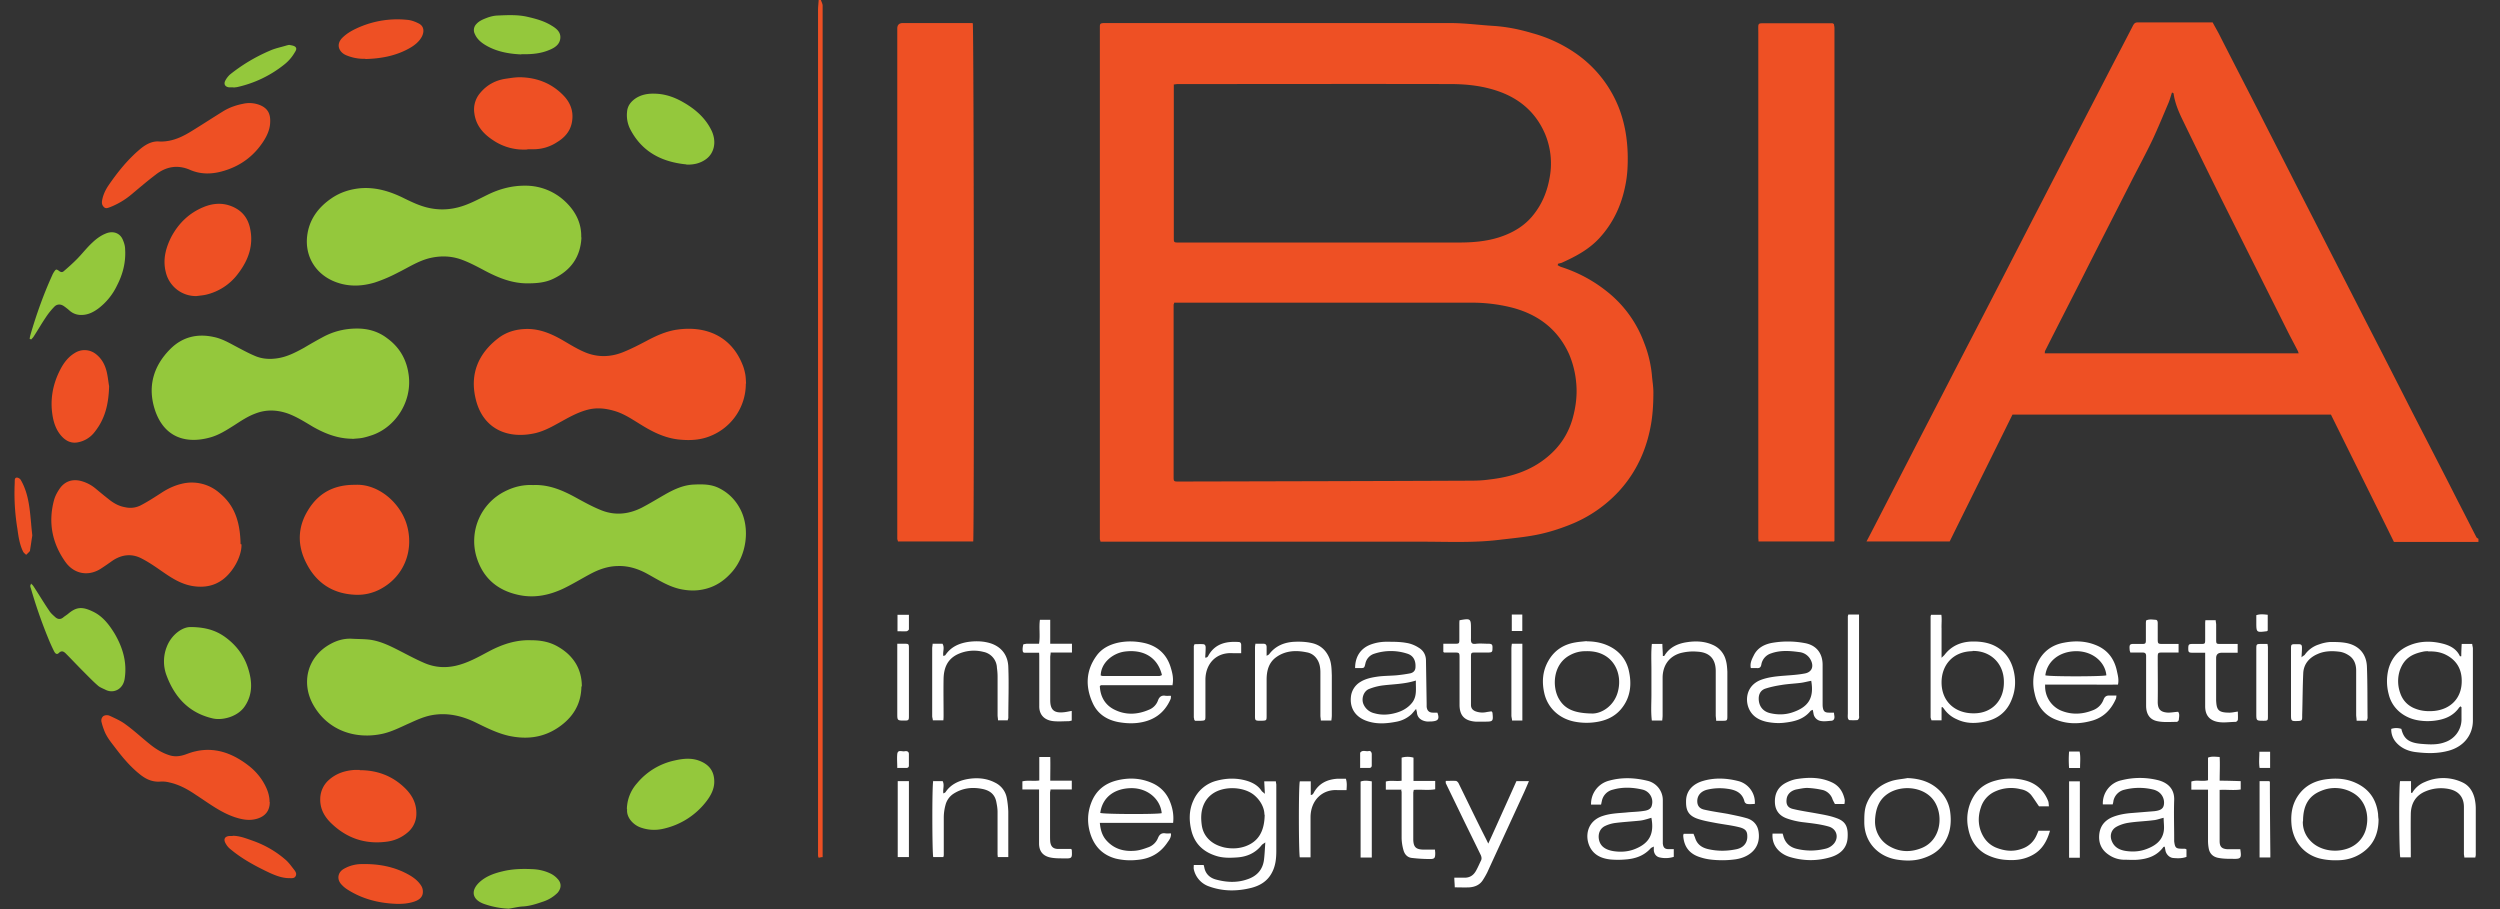 <svg xmlns="http://www.w3.org/2000/svg" width="88" height="32" fill="none"><rect width="100%" height="100%" fill="#333333" stroke="none"/><g clip-path="url(#a)"><path fill="#EE5024" d="M87.248 19.075h-2.982c-.734-1.491-1.476-2.982-2.217-4.481h-11.21c-.734 1.491-1.476 2.974-2.21 4.465h-2.928c.1-.185.186-.355.27-.517l1.353-2.627c.409-.796.826-1.6 1.236-2.395.548-1.066 1.105-2.132 1.653-3.198.564-1.09 1.12-2.18 1.684-3.268.518-1.005 1.043-2.017 1.56-3.021.403-.773.797-1.545 1.198-2.31.14-.27.286-.549.425-.82.039-.069.07-.115.17-.115h2.635c.07.131.146.263.216.394.463.912.935 1.823 1.398 2.727.425.842.858 1.677 1.283 2.519.41.803.827 1.614 1.236 2.418.41.803.827 1.615 1.236 2.418.54 1.05 1.082 2.11 1.615 3.16.556 1.082 1.112 2.155 1.66 3.237.217.417.426.834.642 1.252.015.023.046.038.07.054v.108zm-15.273-6.637h8.938c-.015-.038-.015-.061-.03-.085-.109-.216-.225-.425-.333-.64-.78-1.561-1.56-3.114-2.34-4.675-.464-.935-.92-1.862-1.376-2.804-.147-.302-.278-.61-.325-.95 0 0-.023-.008-.054-.031-.038.115-.07.231-.115.347-.186.44-.371.889-.572 1.321-.24.502-.51.997-.765 1.5-.564 1.112-1.136 2.224-1.7 3.344-.44.866-.88 1.723-1.313 2.58-.015.024-.008.055-.015.093M28.895 0c.024.07.062.139.062.2V30.17c-.046 0-.093.015-.139.023a.2.2 0 0 1-.023-.07V.364c0-.124.015-.247.023-.37h.077zM54.823 9.333c.046.023.093.054.147.07a5 5 0 0 1 1.584.849 4.1 4.1 0 0 1 1.32 1.816q.211.533.271 1.112c.015.209.054.417.054.626 0 .332-.015.664-.062.997-.139.934-.502 1.776-1.143 2.48a4.7 4.7 0 0 1-1.738 1.19c-.387.154-.78.277-1.182.355-.433.085-.881.123-1.322.177-.911.108-1.823.062-2.734.062h-11.28c-.008-.046-.023-.07-.023-.093V.942c0-.108.023-.123.131-.13h12.215c.502 0 1.004.069 1.514.1.463.03.92.123 1.36.255a5 5 0 0 1 1.53.71 4.2 4.2 0 0 1 1.537 1.963c.193.517.278 1.043.293 1.591.008.371-.008.742-.085 1.105-.139.703-.432 1.329-.927 1.862-.37.394-.827.633-1.306.85-.046.015-.092.023-.138.038 0 .016 0 .031-.008.047zm-13.49 1.329c-.015.046-.022.054-.022.069v6.072c0 .132.015.147.147.147h.077c3.407-.008 6.806-.015 10.213-.03.224 0 .448-.008.665-.04.757-.084 1.46-.3 2.055-.795.44-.363.734-.811.888-1.352.116-.417.17-.842.124-1.283a3.3 3.3 0 0 0-.247-.98c-.402-.897-1.12-1.422-2.056-1.654a5.8 5.8 0 0 0-1.413-.162H41.326zm-.015-7.695v5.4c0 .162 0 .17.163.17h9.873c.487 0 .974-.039 1.445-.193.463-.155.873-.394 1.182-.788.301-.379.479-.811.564-1.29a2.7 2.7 0 0 0-.147-1.522c-.301-.727-.834-1.221-1.568-1.5-.572-.216-1.174-.285-1.777-.285-3.199-.008-6.397 0-9.595 0-.04 0-.07.008-.132.015zM34.242.819c.038.139.054 17.962.015 18.24h-2.65c0-.03-.023-.062-.023-.1V1.005q0-.194.2-.194h2.388c.023 0 .047 0 .07.008M64.543 19.06H61.9c0-.055-.008-.093-.008-.132V1.136c0-.348-.046-.317.317-.317h2.24c.032 0 .063 0 .078.008l.023.023s.008.008.008.015c0 .039.015.07.015.108v18.055c0 .008-.007.024-.023.04z"/><path fill="#94C83C" d="M18.767 17.074c.548-.023 1.02.178 1.475.425.294.162.587.324.889.448.494.209.989.162 1.46-.077.27-.14.533-.302.803-.456.31-.178.634-.332.997-.356.317-.015.626-.023.92.124.34.17.587.425.756.757.333.657.224 1.584-.293 2.186-.263.302-.572.518-.966.61-.286.07-.572.063-.865 0-.417-.092-.773-.324-1.136-.524-.332-.186-.687-.302-1.074-.286-.347.007-.664.123-.965.285-.317.17-.634.364-.958.518-.487.224-.997.332-1.545.216-.773-.162-1.283-.618-1.5-1.367a1.956 1.956 0 0 1 1.005-2.28c.317-.161.641-.239.989-.223z"/><path fill="#EE5024" d="M26.253 13.505a1.98 1.98 0 0 1-1.236 1.838c-.37.155-.757.17-1.159.124-.494-.062-.912-.278-1.321-.533-.278-.17-.549-.355-.865-.456-.302-.093-.603-.139-.927-.07-.41.093-.765.31-1.12.503-.263.146-.534.286-.835.347-.981.201-1.808-.2-2.047-1.22-.209-.873.092-1.592.795-2.133.27-.208.588-.309.943-.324.518-.023.958.178 1.39.433.21.123.426.255.65.355.463.216.95.216 1.421.023.286-.116.556-.255.834-.402.333-.177.68-.332 1.051-.386 1.012-.147 1.9.224 2.302 1.213.047.108.078.224.1.332.024.116.024.232.032.348z"/><path fill="#94C83C" d="M12.408 15.444c-.51 0-.966-.178-1.398-.425-.286-.17-.564-.348-.88-.464-.38-.131-.758-.146-1.137 0-.27.1-.502.255-.741.41-.27.17-.541.347-.85.432-.858.24-1.615 0-1.94-.942-.277-.82-.077-1.56.534-2.171.417-.417.935-.549 1.514-.425.317.062.58.224.858.37.193.101.394.21.594.294.263.116.541.132.827.085.332-.054.626-.208.92-.37q.314-.188.64-.364c.38-.208.781-.309 1.221-.309.402 0 .758.109 1.067.348.432.317.68.75.749 1.29.124.935-.464 1.824-1.275 2.11-.116.038-.232.077-.355.1-.116.023-.232.023-.348.038zM20.467 8.352c-.03.687-.37 1.166-.989 1.46-.286.139-.595.162-.92.162-.532 0-1.011-.193-1.467-.433-.263-.139-.533-.286-.82-.394-.37-.139-.748-.154-1.142-.062-.41.1-.758.333-1.12.51a5.3 5.3 0 0 1-.812.348c-.433.131-.88.155-1.313.008-.727-.24-1.152-.881-1.074-1.623.062-.587.386-1.027.865-1.352.294-.2.626-.309.981-.347.564-.054 1.082.108 1.576.355.255.124.51.247.788.317.363.093.734.093 1.097 0 .371-.093.703-.278 1.051-.448.41-.201.842-.317 1.298-.317a2.03 2.03 0 0 1 1.46.587c.34.332.549.742.533 1.236zM20.466 24.158c-.008.65-.317 1.113-.82 1.453-.54.363-1.127.425-1.753.286-.394-.093-.75-.27-1.113-.448-.51-.255-1.043-.379-1.607-.27-.262.053-.502.161-.741.27-.317.139-.618.3-.958.378-.943.209-1.9-.1-2.418-.966-.472-.78-.263-1.738.579-2.194.224-.123.463-.193.726-.185.224.015.456.008.68.038.41.062.765.255 1.128.44.27.14.533.279.811.395.348.139.703.162 1.074.077.425-.1.788-.309 1.167-.51.456-.24.934-.402 1.46-.386.324 0 .626.046.912.2.571.31.888.789.888 1.43z"/><path fill="#EE5024" d="M8.499 19.16c.015.216-.093.595-.348.927-.332.44-.772.626-1.329.548-.44-.061-.788-.293-1.143-.54-.224-.155-.448-.31-.688-.433-.347-.185-.703-.147-1.035.077-.131.093-.262.186-.394.27-.417.279-.942.225-1.267-.239-.463-.657-.602-1.383-.394-2.163.039-.147.116-.286.201-.41.185-.262.456-.347.765-.262q.288.081.517.278c.14.116.279.232.418.34.177.147.37.262.602.301a.8.8 0 0 0 .541-.062c.255-.131.502-.293.742-.448.224-.147.456-.255.718-.317a1.48 1.48 0 0 1 1.33.333c.494.41.718.958.733 1.792zM12.502 17.066c.811-.046 1.615.641 1.831 1.453.24.904-.139 1.792-.943 2.217a1.7 1.7 0 0 1-.873.2c-.795-.03-1.375-.409-1.73-1.104-.325-.626-.317-1.267.054-1.87.355-.587.889-.904 1.661-.896M5.625 4.983c.456.008.82-.178 1.175-.402.363-.224.718-.456 1.081-.68.209-.123.433-.2.672-.247a1 1 0 0 1 .618.054c.224.1.348.263.34.564 0 .247-.092.472-.224.68-.332.525-.803.88-1.398 1.059-.402.123-.804.139-1.198-.031-.44-.193-.85-.116-1.213.17-.285.216-.556.448-.834.68a2.7 2.7 0 0 1-.773.463c-.069.023-.146.062-.208 0-.07-.062-.085-.139-.07-.232.031-.185.109-.355.209-.51.332-.486.695-.942 1.151-1.32.201-.163.425-.279.68-.248zM9.496 28.23q0 .45-.44.587c-.278.085-.54.03-.796-.054-.502-.17-.92-.495-1.36-.78-.285-.194-.587-.364-.934-.44a1 1 0 0 0-.31-.032c-.27.024-.494-.07-.702-.231-.348-.27-.634-.61-.897-.958-.154-.201-.316-.394-.401-.642a2 2 0 0 1-.078-.247c-.03-.093 0-.185.07-.232a.25.25 0 0 1 .209-.007c.2.092.409.185.579.316.278.201.533.44.803.657.224.185.464.34.75.425.216.062.41.015.595-.054.788-.301 1.49-.1 2.132.386.27.201.487.456.634.757.084.17.139.356.139.549z"/><path fill="#94C83C" d="M6.73 22.072c.625.008.996.178 1.328.456.325.27.557.61.68 1.012.14.448.162.896-.116 1.314-.247.378-.803.517-1.143.432-.827-.193-1.329-.741-1.615-1.506a1.4 1.4 0 0 1 0-.997c.162-.44.564-.726.858-.71z"/><path fill="#EE5024" d="M6.908 10.422a1.09 1.09 0 0 1-1.074-.85c-.108-.44 0-.842.193-1.228.255-.48.626-.842 1.128-1.051.386-.162.78-.17 1.159.046.255.147.41.371.479.657.147.61-.039 1.143-.402 1.622a1.96 1.96 0 0 1-1.151.758c-.108.023-.216.03-.324.046zM18.574 5.261a1.92 1.92 0 0 1-1.228-.332c-.34-.224-.595-.518-.649-.943a.89.89 0 0 1 .209-.718c.231-.278.533-.44.88-.494.17-.024.34-.055.51-.055.595.008 1.12.209 1.538.642.262.27.37.595.293.965-.061.302-.255.518-.51.673a1.5 1.5 0 0 1-.873.254h-.185zM12.663 27.11c.587 0 1.113.185 1.545.587.278.255.456.556.448.95a.85.85 0 0 1-.3.649 1.38 1.38 0 0 1-.75.332c-.765.1-1.422-.131-1.97-.672-.232-.232-.379-.51-.363-.857a.9.9 0 0 1 .309-.65c.255-.224.556-.324.896-.347h.185z"/><path fill="#94C83C" d="M22.066 28.485a1.4 1.4 0 0 1 .356-.912 2.36 2.36 0 0 1 1.32-.803c.302-.07.604-.1.89.015.393.155.517.433.51.757-.008.247-.124.464-.271.657a2.62 2.62 0 0 1-1.491.966c-.278.07-.556.061-.835-.039-.24-.085-.502-.34-.47-.641zM24.159 5.787c-.858-.085-1.553-.433-1.97-1.229-.1-.193-.14-.41-.116-.626.015-.193.116-.332.27-.448.224-.162.487-.2.757-.185.317.015.618.116.897.27.448.247.826.564 1.05 1.028.186.394.093.796-.193 1.004-.2.147-.432.201-.687.193zM1.043 11.936a1 1 0 0 1 .03-.154c.21-.719.457-1.414.766-2.094q.024-.058.062-.116c.07-.1.077-.108.185-.03q.093.069.162 0c.155-.132.31-.271.448-.41.193-.193.356-.41.557-.595.13-.124.285-.24.455-.31.255-.115.526-.038.626.24.039.093.07.201.07.302.03.456-.078.88-.286 1.282a2.2 2.2 0 0 1-.672.82c-.17.123-.356.215-.58.215a.6.6 0 0 1-.41-.146 2 2 0 0 0-.216-.17c-.108-.07-.231-.07-.324.023a2.5 2.5 0 0 0-.309.386c-.147.216-.278.448-.425.672-.023.039-.062.07-.085.1l-.046-.023zM1.083 20.535c.031.03.062.054.085.085.194.293.371.595.572.888.054.085.14.155.216.225.085.069.178.077.27 0 .055-.047.124-.085.178-.132.279-.232.48-.262.873-.07.34.163.564.456.758.773.285.487.44 1.005.355 1.576-.054.394-.402.541-.672.402-.093-.046-.201-.085-.27-.147-.178-.154-.348-.332-.518-.502-.209-.209-.41-.425-.618-.633-.07-.07-.147-.109-.24-.016-.07.07-.123.023-.162-.046a6 6 0 0 1-.178-.387 17 17 0 0 1-.64-1.823c-.016-.054-.055-.116.015-.185z"/><path fill="#EE5024" d="M3.841 13.582c-.015.649-.147 1.166-.502 1.614a.96.96 0 0 1-.634.38c-.216.03-.394-.063-.54-.225-.201-.224-.286-.502-.325-.788-.07-.51.016-.997.232-1.453.131-.278.293-.525.564-.687a.64.64 0 0 1 .726.03c.216.163.332.38.394.634.046.194.062.402.085.502z"/><path fill="#fff" d="M44.524 27.952c-.008-.178-.016-.302-.023-.448h.41c0 .046.015.085.015.123v2.318c0 .27-.024.54-.163.788-.154.286-.41.44-.71.518-.51.13-1.028.13-1.53-.062a.82.82 0 0 1-.502-.595c-.008-.047 0-.093 0-.147h.347a1 1 0 0 1 .031.124c.054.208.201.332.394.386.363.1.734.124 1.097 0 .34-.108.557-.332.603-.695.023-.186.03-.379.046-.61-.062.046-.108.069-.131.1-.232.293-.549.417-.904.432-.24.016-.479.016-.71-.061-.433-.14-.72-.41-.843-.835-.1-.37-.108-.75.054-1.105a1.22 1.22 0 0 1 .827-.703c.347-.092.695-.1 1.043 0 .208.062.402.163.525.348.023.039.07.062.132.124zm-.016.726c0-.224-.123-.502-.386-.71-.379-.287-1.058-.302-1.445-.024-.139.1-.24.224-.309.386-.1.24-.1.487-.062.742.031.178.101.324.225.456.154.162.34.247.556.301.255.054.51.046.75-.039.447-.162.671-.51.68-1.112zM86.637 23.077q.002-.199.015-.41h.371c0 .054.023.108.023.162v2.535c0 .479-.293.903-.842 1.058-.386.108-.772.1-1.151.054-.278-.03-.54-.139-.726-.363a.68.68 0 0 1-.155-.456.56.56 0 0 1 .356 0c.085.363.278.487.687.526.286.023.58.046.858-.062a.85.85 0 0 0 .572-.78V24.9c0-.008-.016-.015-.031-.039-.024.024-.055.039-.07.07-.178.24-.425.363-.718.417a2 2 0 0 1-.75 0c-.471-.093-.88-.417-.996-.92a1.76 1.76 0 0 1 0-.895q.173-.59.741-.82c.371-.154.765-.154 1.144-.061.255.062.502.177.625.448h.047zm-1.167-.155c-.03 0-.108 0-.177.016-.41.085-.665.247-.812.64a1.22 1.22 0 0 0 0 .797c.085.27.27.47.541.571.216.085.44.1.672.078.572-.062.943-.448.958-1.005.016-.425-.154-.757-.533-.958-.185-.1-.394-.139-.649-.131zM68.343 24.916v.44h-.355c-.008-.039-.031-.077-.031-.116v-3.538c0-.016.008-.031.016-.062h.363c.023.162 0 .324.007.486v1.028c.054-.054.085-.077.108-.108.24-.31.565-.448.943-.464.278-.007.556.023.811.147.371.186.587.495.68.896.093.402.046.78-.139 1.144-.185.355-.494.556-.88.633-.34.07-.673.07-.99-.085a1.05 1.05 0 0 1-.44-.355c-.015-.023-.039-.046-.054-.07-.016 0-.031 0-.039.008zm1.09-1.994c-.696.008-1.09.495-1.09 1.097 0 .696.502 1.105 1.16 1.09.602-.008 1.042-.44 1.034-1.105 0-.672-.494-1.105-1.104-1.09zM41.294 28.964h-2.58c.023.24.077.44.224.61.278.317.633.41 1.035.37.154-.014.309-.069.456-.123a.57.57 0 0 0 .332-.324c.054-.131.131-.186.27-.162.062.007.124 0 .186 0 .015.13-.054.224-.116.309-.255.386-.61.587-1.074.625a2.2 2.2 0 0 1-.75-.046c-.432-.116-.718-.386-.872-.803-.147-.41-.14-.82.03-1.221.163-.379.448-.61.843-.719.44-.116.865-.1 1.282.085.278.124.487.333.61.618.1.24.155.487.124.78m-2.565-.348c.131.046 1.978.054 2.163.008-.046-.495-.494-.88-1.058-.88-.533 0-1.02.262-1.105.872M76.964 29.922v.24c-.162.061-.325.053-.48.038-.123-.016-.239-.131-.262-.27l-.023-.124c-.023 0-.039 0-.046.008-.225.309-.541.417-.897.448-.17.015-.347 0-.517 0a.97.97 0 0 1-.518-.178c-.263-.178-.363-.433-.324-.742.038-.27.185-.455.44-.571.2-.085.41-.124.626-.147l.865-.07c.216-.023.317-.085.34-.224a.46.46 0 0 0-.2-.463.6.6 0 0 0-.155-.07 2.1 2.1 0 0 0-1.028 0 .51.51 0 0 0-.394.402c0 .038-.015.07-.023.116h-.348a.83.83 0 0 1 .657-.85 2.64 2.64 0 0 1 1.298 0c.37.1.572.34.556.703-.015.448 0 .904 0 1.352v.093c.031.24.062.262.301.262h.078a.2.2 0 0 1 .054.024zm-.804-1.136c-.131.031-.247.077-.355.085-.301.039-.603.046-.896.093-.14.023-.286.07-.41.139-.193.108-.247.324-.154.525.093.209.278.294.479.325.255.038.502.023.741-.07.286-.108.534-.278.595-.602.031-.155 0-.317 0-.503zM56.352 28.323h-.347a.845.845 0 0 1 .633-.843c.44-.123.889-.108 1.337 0a.7.7 0 0 1 .556.696v1.514c.015.147.07.2.209.2h.177v.271a.95.95 0 0 1-.486.023c-.124-.023-.201-.115-.217-.247v-.139c-.054.031-.093.039-.116.07-.24.262-.548.363-.888.386-.17.015-.348.015-.518 0-.286-.03-.548-.131-.703-.394-.216-.37-.154-.958.44-1.143.263-.085.534-.093.804-.116.2-.023.41-.023.61-.054.124-.016.27-.047.302-.201a.445.445 0 0 0-.317-.549c-.356-.085-.71-.1-1.059 0a.51.51 0 0 0-.386.41c-.008.03-.015.07-.023.108zm1.777.463c-.054.015-.1.031-.154.046-.085.024-.17.047-.255.055-.294.03-.587.046-.881.084a1.2 1.2 0 0 0-.332.1c-.17.078-.247.24-.232.426.03.293.24.417.518.463.255.039.517.024.764-.077.495-.2.68-.525.572-1.097M64.557 25.078c0 .07.016.116.016.162 0 .07-.031.124-.108.131-.124.008-.248.031-.371.008a.31.31 0 0 1-.255-.24c-.008-.046-.016-.092-.031-.154-.031.015-.062.023-.077.039-.24.3-.58.378-.935.417-.201.023-.402.008-.603-.031-.247-.054-.456-.162-.587-.379-.2-.332-.162-.888.371-1.097.286-.108.587-.131.888-.154.217-.016.433-.031.642-.07.262-.038.355-.24.231-.479a.51.51 0 0 0-.409-.278c-.332-.046-.665-.07-.989.047a.5.5 0 0 0-.34.386c-.015.1-.062.139-.154.131h-.217c-.038-.178.039-.317.108-.456.124-.247.348-.37.603-.425a3.2 3.2 0 0 1 1.182 0c.41.07.634.356.634.765v1.368c0 .046 0 .085.007.131.023.147.078.185.224.185h.17zm-.803-1.113c-.131.023-.24.054-.355.07-.232.03-.464.038-.696.077-.193.03-.386.07-.572.131-.146.054-.224.178-.224.348 0 .255.14.448.394.51.255.062.518.062.765-.016.603-.193.796-.525.688-1.128zM47.7 23.517c0-.41.2-.695.54-.826a1.6 1.6 0 0 1 .595-.101c.224 0 .448 0 .664.039.155.023.31.085.44.17.155.092.248.24.255.432l.024 1.538v.108c.015.139.085.208.224.208h.154c.093.248 0 .294-.2.31-.062 0-.124.007-.186 0-.193-.031-.31-.132-.332-.294 0-.039-.016-.077-.031-.147-.07.077-.116.14-.17.193a1.06 1.06 0 0 1-.51.255c-.317.062-.634.093-.95.008-.456-.116-.711-.433-.665-.88a.69.69 0 0 1 .333-.526c.2-.124.424-.162.648-.193.201-.023.41-.023.61-.039.163-.015.333-.039.495-.07.108-.023.178-.092.186-.2.015-.201-.039-.418-.294-.495a1.86 1.86 0 0 0-1.143 0 .46.46 0 0 0-.325.348c-.038.162-.038.162-.208.162h-.17zm2.131.44c-.394.124-.78.124-1.159.17a2 2 0 0 0-.478.124c-.201.077-.286.355-.194.549a.55.55 0 0 0 .387.309c.247.07.502.054.749-.016.224-.062.433-.177.58-.37.17-.232.115-.487.123-.765zM41.287 24.12h-2.534c-.008 0-.016.015-.039.03.016.372.186.673.526.835.394.193.803.17 1.197 0a.55.55 0 0 0 .325-.332c.046-.124.123-.186.262-.162.062.007.124 0 .193 0 0 .054 0 .092-.015.123-.224.51-.626.773-1.174.834-.224.024-.44.008-.657-.03-.417-.078-.742-.294-.912-.68-.255-.564-.24-1.128.132-1.646.185-.262.456-.401.772-.471.302-.062.603-.054.897.008.463.1.795.378.942.842.062.2.116.401.07.641zm-2.542-.34c.023 0 .047.015.07.015h1.993c.03 0 .062-.023.093-.03-.155-.65-.68-.92-1.33-.827-.4.062-.818.386-.826.842M71.989 24.112a.93.93 0 0 0 .548.896c.386.162.773.14 1.151-.015a.63.63 0 0 0 .355-.363c.047-.124.116-.155.24-.147h.216c-.007.054-.007.093-.023.123-.162.363-.41.626-.796.75-.463.139-.919.147-1.367-.047-.386-.17-.61-.494-.695-.904a1.64 1.64 0 0 1 .092-1.05c.186-.41.51-.657.95-.734.371-.07.735-.062 1.09.077.425.162.672.48.765.92.03.146.077.3.038.479-.432.007-.857 0-1.29 0h-1.282zm2.155-.34c-.039-.463-.479-.857-1.074-.85-.58.008-1.012.356-1.074.85.155.046 1.993.046 2.148 0"/><path fill="#94C83C" d="M17.902 31.985a3 3 0 0 1-.873-.17c-.417-.155-.471-.472-.139-.773.224-.2.502-.301.796-.37.347-.086.695-.094 1.05-.078.232.008.456.062.657.162a.8.8 0 0 1 .232.178c.147.154.139.332 0 .494a1.3 1.3 0 0 1-.533.317c-.224.077-.44.147-.68.162-.17.008-.34.054-.502.078zM18.356 1.916c-.355-.016-.81-.07-1.22-.301-.178-.1-.34-.224-.425-.425a.3.3 0 0 1 .054-.34c.1-.116.24-.17.378-.224.108-.039.224-.07.34-.078.356-.015.711-.038 1.066.04.302.069.595.146.858.308.17.1.332.224.317.44-.016.232-.201.348-.394.425-.278.116-.572.155-.981.147z"/><path fill="#fff" d="M64.92 28.3h-.332c-.031-.062-.07-.124-.093-.194a.5.5 0 0 0-.317-.293 3 3 0 0 0-.563-.078c-.124 0-.256.031-.387.054-.2.047-.324.178-.34.348-.023.186.047.301.232.34.255.062.518.1.78.147.248.046.503.085.734.17.34.116.425.316.402.695-.023.37-.263.58-.587.68-.48.147-.966.139-1.437 0-.34-.1-.657-.379-.618-.827h.355c.008.031.023.07.031.109.07.223.216.363.448.424.34.085.68.085 1.028 0a.55.55 0 0 0 .309-.193c.17-.224.077-.51-.193-.587-.294-.085-.603-.116-.912-.154a2.6 2.6 0 0 1-.54-.124c-.256-.085-.418-.255-.441-.533-.023-.325.093-.58.394-.734.108-.054.224-.1.348-.124.432-.07.857-.077 1.267.116.262.124.394.348.448.618q.002.045-.008.124zM59.273 29.35h.34c.016.054.039.093.054.14.07.23.232.347.464.4.34.078.672.07 1.004 0 .232-.053.37-.216.37-.44 0-.162-.03-.27-.285-.332-.278-.07-.572-.1-.85-.154-.208-.039-.425-.077-.626-.147-.37-.131-.401-.37-.394-.649.016-.37.279-.58.572-.672.425-.131.858-.108 1.275 0 .355.093.602.44.572.803-.085 0-.178.016-.263 0-.039 0-.093-.046-.1-.085-.078-.309-.31-.41-.595-.448a1.9 1.9 0 0 0-.719.031c-.216.054-.348.201-.348.402 0 .154.07.263.248.301.27.062.548.1.819.147.216.046.432.085.649.147.24.062.401.224.44.471.046.286-.023.556-.255.75-.155.13-.348.2-.54.231q-.314.045-.627.031c-.2-.008-.41-.03-.602-.093-.379-.108-.595-.347-.626-.757 0-.015 0-.038.016-.077zM83.725 28.84c0 .526-.193.95-.657 1.229a1.5 1.5 0 0 1-.68.208c-.255.016-.502 0-.749-.062-.595-.162-.942-.656-.981-1.228-.023-.332.023-.649.209-.943.262-.409.656-.587 1.12-.625.316-.031.626 0 .919.131.487.216.742.587.803 1.105q.002.093.016.185m-2.665.07a.93.93 0 0 0 .254.672c.317.355.897.456 1.368.27a1 1 0 0 0 .618-.75c.093-.447-.046-.942-.471-1.189a1.25 1.25 0 0 0-1.136-.07c-.44.178-.626.526-.626 1.067zM67.13 27.388c.455.015.857.139 1.174.471.185.2.301.433.34.703.062.44 0 .858-.286 1.22-.17.21-.386.333-.634.418-.309.108-.618.108-.927.062-.687-.1-1.174-.618-1.174-1.321 0-.232 0-.456.093-.673.162-.386.448-.64.85-.772.185-.062.386-.07.579-.108zm-1.128 1.49a.99.99 0 0 0 .51.912c.363.209.757.217 1.143.055.633-.263.757-1.059.471-1.577-.309-.564-1.136-.664-1.645-.347-.31.193-.456.494-.48.95zM55.851 22.575c.332 0 .641.07.92.24.309.192.502.478.571.826.093.432.054.865-.216 1.236-.209.293-.502.456-.858.525a2.2 2.2 0 0 1-.842 0c-.518-.1-.927-.456-1.058-.966-.1-.409-.078-.81.139-1.182.208-.363.533-.571.942-.64.132-.024.27-.032.402-.047zm.201 2.541c.332 0 .765-.27.896-.764.14-.51-.038-1.067-.51-1.306-.193-.1-.41-.131-.626-.124q-.299-.002-.563.147c-.595.325-.619 1.12-.371 1.537.216.371.571.503 1.182.51z"/><path fill="#EE5024" d="M13.946 31.815c-.634-.024-1.229-.178-1.762-.534a1 1 0 0 1-.178-.162c-.154-.177-.116-.41.093-.533a1.26 1.26 0 0 1 .618-.17c.595-.015 1.167.085 1.692.386.162.093.31.21.41.364.03.046.054.1.061.154.031.209-.07.34-.301.417-.209.07-.425.085-.641.078zM12.856 2.07a1.6 1.6 0 0 1-.68-.13c-.232-.101-.379-.372-.108-.627.177-.17.394-.278.61-.37a3.4 3.4 0 0 1 1.7-.24c.115.015.24.062.347.116.201.093.217.286.124.471-.1.186-.263.31-.44.41-.48.27-1.005.363-1.546.378z"/><path fill="#fff" d="M52.382 29.706c.185-.402.347-.765.51-1.128q.243-.536.486-1.082h.44c-.061.147-.115.27-.17.394-.432.942-.865 1.877-1.297 2.82a3 3 0 0 1-.155.27c-.108.17-.278.24-.471.255-.162.008-.332 0-.518 0 0-.116-.015-.216-.015-.34h.363c.2 0 .325-.1.41-.262.061-.109.108-.224.162-.333.038-.07.023-.131 0-.193-.217-.448-.44-.896-.657-1.344-.193-.402-.386-.796-.58-1.198v-.077c.124 0 .24-.008.356 0 .03 0 .077.047.093.077.27.549.533 1.098.803 1.638.077.155.155.302.247.495zM44.184 22.66h.293c.078 0 .108.046.108.116v.308c.04-.023.078-.038.093-.061.224-.294.541-.418.896-.433.186-.008.387 0 .572.039q.464.09.649.54c.077.194.077.402.085.603v1.406c0 .062-.008.116-.016.186h-.37c0-.062-.016-.116-.016-.178v-1.514c0-.186-.03-.364-.154-.518a.53.53 0 0 0-.332-.193c-.371-.077-.742-.062-1.067.17-.27.193-.34.487-.34.796v1.259c0 .178 0 .178-.185.185-.24 0-.224 0-.224-.24v-2.31c0-.038 0-.084.015-.154zM58.509 25.364h-.364c-.038-.302-.015-.603-.015-.904v-.889c0-.301-.016-.602.015-.904h.371c0 .14.016.278.016.425.03 0 .046 0 .054-.008.178-.3.471-.432.796-.479.3-.046.61-.038.903.093a.8.8 0 0 1 .464.541c.039.131.046.27.054.402v1.576c0 .139-.015.154-.139.154h-.255c0-.077-.015-.131-.015-.193v-1.553c0-.432-.217-.664-.65-.687q-.3-.026-.602.054c-.402.123-.61.44-.618.85v1.336c0 .062-.008.131-.016.201zM87.132 30.185h-.387c0-.047-.015-.085-.015-.132v-1.646c0-.347-.186-.563-.525-.633a1.4 1.4 0 0 0-.835.085c-.348.147-.502.433-.51.788-.007.471 0 .935 0 1.406v.124h-.37c-.04-.116-.055-2.457-.008-2.681h.386v.41a.1.1 0 0 1 .039.007.9.9 0 0 1 .448-.386 1.58 1.58 0 0 1 1.344.023c.216.108.34.301.402.533q.046.188.046.386v1.607c0 .023 0 .047-.015.093zM71.766 29.242h.394c-.108.378-.286.68-.618.857-.286.155-.587.194-.912.17a1.75 1.75 0 0 1-.757-.216c-.347-.209-.525-.525-.595-.912a1.55 1.55 0 0 1 .201-1.12c.178-.293.448-.463.78-.548a1.97 1.97 0 0 1 1.06.007c.378.109.64.363.78.727.015.046.015.108.023.177h-.348c-.093-.131-.178-.27-.278-.401a.6.6 0 0 0-.363-.201 1.35 1.35 0 0 0-.92.085.91.91 0 0 0-.486.556c-.116.34-.1.688.077 1.004.1.178.247.317.44.402.317.131.634.162.95.039a.84.84 0 0 0 .48-.44c.03-.062.054-.124.084-.194zM81.029 23.123c.054-.046.085-.054.1-.077a.96.96 0 0 1 .502-.363 1.4 1.4 0 0 1 .394-.085c.178 0 .356 0 .534.03.463.078.741.38.757.843.023.595.015 1.197.023 1.792 0 .031-.016.07-.031.108h-.355c0-.077-.016-.146-.016-.216v-1.553c0-.216-.07-.417-.27-.54a.8.8 0 0 0-.286-.117c-.27-.038-.549-.038-.804.078-.285.123-.479.34-.502.656-.023.495-.023.99-.038 1.476v.077c0 .124-.016.14-.14.147-.254.008-.254.008-.254-.247v-2.295c0-.146.007-.162.146-.162h.108c.109 0 .132.023.132.131 0 .1-.008.194-.016.333zM32.835 27.496h.347c.07.139 0 .278.024.433.03-.016.061-.024.077-.047.17-.255.433-.386.718-.448.348-.07.704-.054 1.028.116a.75.75 0 0 1 .41.54c.03.155.046.317.053.472v1.607h-.37c0-.039-.008-.07-.008-.108v-1.483c0-.124-.023-.248-.046-.364-.054-.255-.224-.386-.472-.44-.363-.077-.71-.039-1.027.162a.67.67 0 0 0-.286.394 1.7 1.7 0 0 0-.062.433v1.336c0 .016-.008.04-.015.07h-.356c-.038-.131-.046-2.488 0-2.689zM35.478 25.356h-.348c0-.062-.015-.124-.015-.178v-1.352c0-.108-.008-.208-.023-.317a.59.59 0 0 0-.48-.564 1.35 1.35 0 0 0-.919.093c-.355.178-.471.487-.479.858-.008.425 0 .85 0 1.274 0 .062 0 .116-.008.186h-.37c0-.047-.023-.1-.023-.147v-2.387c0-.054.015-.108.015-.162h.348c.085.139 0 .285.03.432.031-.015.055-.015.07-.03.2-.302.502-.426.842-.472.255-.03.518-.023.773.062.394.139.595.448.602.842.023.595 0 1.182 0 1.777a.3.3 0 0 1-.023.077zM49.338 27.797h-.557v-.286c.178-.054.363 0 .556-.03v-.812a.77.77 0 0 1 .418 0v.82h.764v.293c-.247.046-.502 0-.757.023 0 .038-.015.07-.015.1v1.654c.008.255.093.34.348.347h.417c0 .047.008.085.008.124 0 .178-.024.208-.194.208q-.313-.002-.625-.038c-.163-.016-.263-.131-.302-.286a1.7 1.7 0 0 1-.062-.402v-1.607c0-.023 0-.046-.015-.092zM77.722 27.797h-.587v-.286c.185-.07.386.008.587-.046v-.796c.131-.054.263-.03.41-.023.015.27 0 .54 0 .834.247 0 .486.008.741.016v.294c-.24.038-.487 0-.742.015v1.8c0 .193.07.27.255.286h.472c.046.317.03.348-.263.34-.162 0-.332 0-.495-.031-.193-.031-.324-.147-.355-.348a1.4 1.4 0 0 1-.023-.255v-1.8M77.622 22.976h-.44c-.132 0-.155-.015-.155-.139 0-.147.016-.17.147-.17h.278c.17 0 .17 0 .17-.177v-.518q-.002-.058.008-.14h.363c0 .055.016.109.016.155v.503c0 .177 0 .177.17.177h.587v.31h-.564q-.195 0-.194.192v1.484c.016.34.078.432.472.432.093 0 .177-.023.293-.038 0 .1.008.193 0 .286 0 .03-.046.07-.07.077-.246 0-.494.054-.733-.023-.255-.085-.348-.278-.348-.526v-1.885M52.504 25.04c.024.038.031.038.031.045.031.31.023.317-.278.317h-.317c-.401-.03-.556-.224-.564-.572v-1.66c0-.201 0-.201-.208-.201h-.332s-.008 0-.031-.024v-.285h.41c.146 0 .154-.008.154-.155v-.518c0-.054 0-.108.007-.154.387-.07.402-.062.402.294v.347c-.008.162.031.209.186.186.139-.016.285 0 .425 0 .13 0 .154.03.146.17 0 .123-.023.139-.162.139h-.425c-.162 0-.17 0-.17.162v1.684c0 .116.062.185.162.224a.7.7 0 0 0 .402.023q.083-.012.155-.023zM74.987 22.969c-.008-.04-.023-.062-.023-.093-.016-.193 0-.216.193-.209h.24c.123 0 .138-.015.138-.139v-.556q-.002-.06.008-.131c.108-.055.224-.031.332-.024.07 0 .077.07.077.124v.556c0 .155.008.17.163.17h.571v.302h-.54c-.194 0-.194 0-.194.2 0 .51.008 1.028 0 1.538 0 .278.116.363.364.378.115 0 .231-.023.355-.03.062.085.03.185.023.285 0 .023-.046.07-.07.07-.224 0-.463.023-.68-.023-.278-.054-.401-.255-.401-.549v-1.746c0-.085-.031-.123-.124-.123h-.432M36.59 27.79h-.602v-.286c.193-.047.387 0 .595-.031v-.827h.386c.008.27 0 .54 0 .834h.758v.31h-.75c0 .053-.015.077-.015.108v1.514c0 .077 0 .147.007.224.024.162.1.24.263.247h.471c.008.016.024.023.024.031.015.301.015.31-.294.301-.154 0-.309 0-.456-.03-.27-.055-.402-.225-.402-.495v-1.916zM36.582 22.976h-.44c-.055 0-.132.016-.14-.054-.015-.077 0-.154.016-.232 0-.015.077-.023.116-.03h.44c.047-.279-.008-.564.031-.843h.363v.843h.765v.309h-.75c0 .061-.015.115-.015.162v1.514c0 .348.14.464.487.425.085-.008.17-.03.27-.046v.34c-.038.007-.077.023-.116.023-.17 0-.332.015-.502 0-.324-.023-.533-.209-.525-.541v-1.7c0-.062 0-.116-.008-.185z"/><path fill="#EE5024" d="M8.19 29.42c.248 0 .472.092.696.17.44.154.842.386 1.19.695.108.1.193.224.285.34.047.062.093.139.039.224-.046.077-.14.062-.216.062-.24 0-.464-.085-.673-.178-.494-.232-.973-.487-1.39-.834a.64.64 0 0 1-.186-.225c-.077-.139-.015-.239.147-.247h.108z"/><path fill="#94C83C" d="M8.222 3.075h-.155c-.139-.016-.2-.108-.139-.232a.8.8 0 0 1 .163-.216 6 6 0 0 1 1.406-.842c.185-.085.394-.124.595-.186.038-.008.077-.023.108-.015.07.015.154.023.2.07.062.061.008.138-.03.2a1.5 1.5 0 0 1-.363.417 4.05 4.05 0 0 1-1.63.788c-.062.016-.132.016-.155.024z"/><path fill="#fff" d="M43.69 22.992h-.293c-.587-.039-.958.37-.966.92v1.297c0 .147-.008.155-.155.162h-.208l-.023-.023s-.008-.008-.008-.015c0-.031-.015-.062-.015-.093v-2.495c0-.016.015-.031.023-.07.092 0 .2-.008.301 0 .07 0 .093.054.093.116 0 .116-.008.232-.016.355.078.008.1-.046.124-.092.255-.433.68-.48 1.05-.456.07 0 .093.046.093.108V23zM47.383 27.813h-.294c-.533-.039-.95.347-.958.942v1.422h-.378c-.039-.124-.047-2.488 0-2.673h.386v.479c.07 0 .093-.055.116-.1.185-.318.471-.449.826-.472h.294c.046.147.03.27.023.402zM65.068 21.632h.37v3.546c0 .031.008.062 0 .093-.007.03-.038.077-.061.077a2 2 0 0 1-.278 0c-.024 0-.055-.054-.055-.085-.007-.054 0-.108 0-.162v-3.4c0-.015.008-.03.016-.069z"/><path fill="#EE5024" d="M1.137 18.85c-.024.14-.047.325-.078.503 0 .015 0 .039-.015.054-.039.046-.085.085-.124.124-.038-.039-.085-.07-.108-.116-.124-.255-.162-.526-.2-.804a7.7 7.7 0 0 1-.101-1.398c0-.093.008-.186.008-.278 0-.062.007-.124.077-.124a.18.18 0 0 1 .131.077c.07.116.124.24.17.371.131.379.162.78.2 1.182.009.124.024.248.04.41"/><path fill="#fff" d="M48.287 30.184h-.394v-2.673c.123-.046.255-.03.394-.007zM31.6 27.496h.394v2.673H31.6zM79.816 22.667c.008.054.015.085.015.116v2.441c0 .132-.007.147-.146.147-.263 0-.263 0-.263-.255V22.86c0-.193 0-.193.2-.193h.202zM31.584 22.66h.27c.132 0 .14.015.14.154v2.403c0 .131-.016.147-.147.147-.263 0-.263 0-.263-.255v-2.45M73.21 30.192h-.378v-2.688h.379zM79.53 27.496h.347l.015.015s.008.008.008.016c0 .834.008 1.66.016 2.495v.162h-.379v-2.688zM53.588 25.364h-.364c0-.062-.023-.116-.023-.178v-2.349c0-.062.008-.116.016-.177h.37v2.704M31.592 22.227v-.587h.402v.51c0 .023-.055.07-.085.07-.093.007-.194 0-.317 0zM79.824 22.196l-.031.023c-.371.047-.371.047-.371-.317v-.247c.131-.046.263-.03.402-.015v.556M47.877 27.04v-.541c.077-.116.2-.038.301-.062.062-.015.1.031.108.1v.403q0 .092-.092.092h-.325zM31.584 27.04c0-.185-.016-.348 0-.502.023-.162.162-.077.255-.093.077-.015.154 0 .154.1v.402c0 .062-.038.085-.092.085h-.325zM72.832 26.453h.37c.04.193.016.378.016.58h-.386a3.6 3.6 0 0 1 0-.58M79.908 26.46v.572h-.37c-.031-.185-.008-.37-.008-.571zM53.215 21.632h.37v.579h-.37z"/></g><defs><clipPath id="a"><path fill="#fff" d="M.418 0h86.83v32H.418z"/></clipPath></defs></svg>